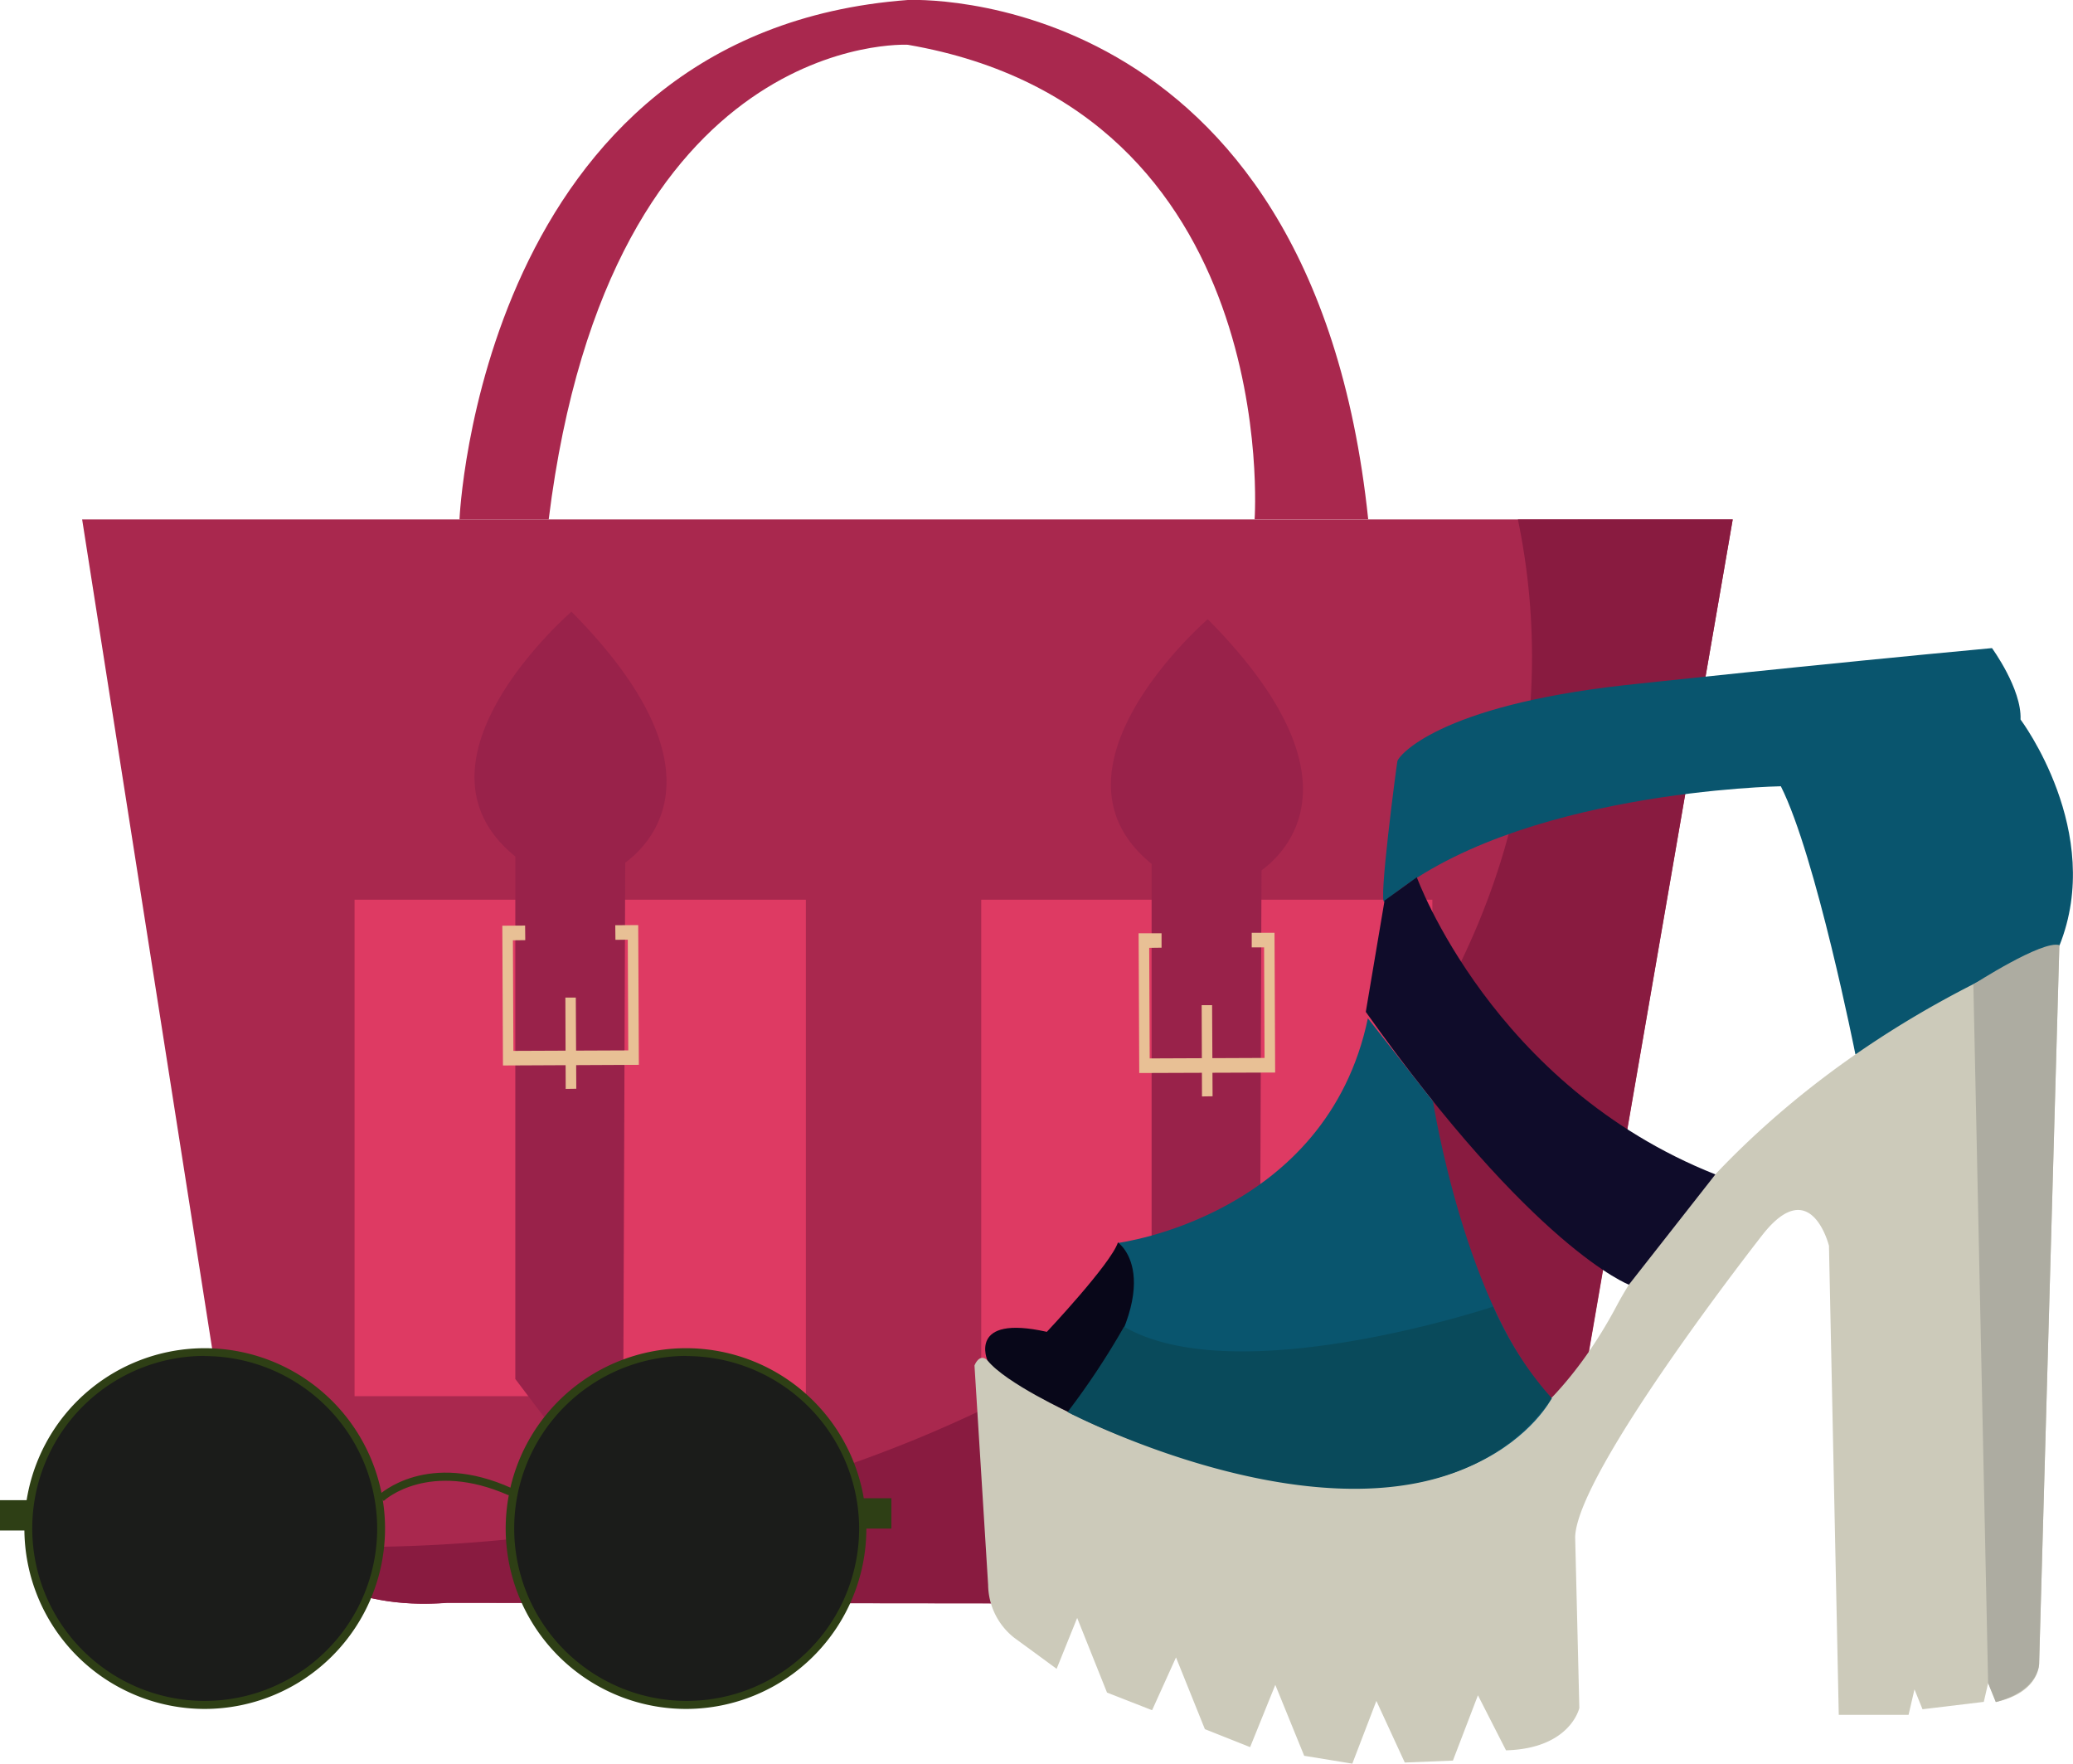 <svg xmlns="http://www.w3.org/2000/svg" viewBox="0 0 129.21 109.92"><defs><style>.cls-1{fill:#a9284e;}.cls-2{fill:#891b40;}.cls-3{fill:#de3a63;}.cls-4{fill:#99224a;}.cls-5{fill:#e8c095;}.cls-6{fill:#09556e;}.cls-7{fill:#cccaba;}.cls-8{fill:#0f0c2a;}.cls-9{fill:#080719;}.cls-10{fill:#094a5b;}.cls-11{fill:#adaca1;}.cls-12{fill:#1b1c1a;}.cls-13{fill:#2e3f15;}</style></defs><g id="Слой_2" data-name="Слой 2"><g id="Layer_1" data-name="Layer 1"><path class="cls-1" d="M5.12,32.37,14,89s1.26,11.89,13.9,10.88l59.43.06s11.88.69,11.63-15.23L108,32.37Z"/><path class="cls-1" d="M28.64,32.37S29.91,2,56.58,0c0,0,25.17-1.27,28.7,32.36H78.2S80,6.83,56.58,2.79c0,0-18.58-1-22.38,29.58Z"/><path class="cls-2" d="M94.61,32.37a42.1,42.1,0,0,1,.88,8.57c0,30.63-32.91,55.47-73.5,55.47-1.57,0-3.12,0-4.66-.13,2.05,2.24,5.33,4,10.55,3.61l59.43.06s11.88.69,11.63-15.23L108,32.37Z"/><rect class="cls-3" x="22.1" y="56.07" width="28.13" height="30.94"/><rect class="cls-3" x="61.16" y="56.07" width="28.12" height="30.94"/><polygon class="cls-4" points="32.12 53.35 32.12 85.94 35.92 90.96 38.85 86.41 38.97 53.75 32.12 53.35"/><polygon class="cls-5" points="39.82 66.36 31.35 66.4 31.31 57.69 32.73 57.68 32.74 58.59 31.97 58.6 32 65.49 39.16 65.46 39.13 58.56 38.36 58.57 38.35 57.66 39.78 57.65 39.82 66.36"/><polygon class="cls-5" points="35.92 67.85 35.26 67.86 35.24 62.17 35.89 62.17 35.92 67.85"/><path class="cls-4" d="M35.62,38.12s-11.78,10.15-2.45,16a8.66,8.66,0,0,0,5.25,0S47.05,49.67,35.62,38.12Z"/><polygon class="cls-4" points="71.78 53.82 71.78 86.41 75.58 91.43 78.51 86.88 78.63 54.22 71.78 53.82"/><polygon class="cls-5" points="79.48 66.84 71.01 66.87 70.97 58.16 72.4 58.16 72.4 59.06 71.63 59.07 71.66 65.96 78.82 65.93 78.79 59.04 78.02 59.04 78.02 58.13 79.44 58.13 79.48 66.84"/><polygon class="cls-5" points="75.58 68.32 74.92 68.33 74.9 62.64 75.55 62.64 75.58 68.32"/><path class="cls-4" d="M75.28,38.59s-11.77,10.15-2.44,16a8.65,8.65,0,0,0,5.25,0S86.72,50.14,75.28,38.59Z"/><path class="cls-6" d="M115.65,65.72S113.19,53.34,111,49c0,0-16.62.28-24.7,7.19-.42.35.74-8.46.8-8.76s2.48-3.43,14.16-4.73c0,0,12.22-1.32,22.9-2.31,0,0,1.86,2.54,1.78,4.45,0,0,5.27,7,2.42,14.1Z"/><path class="cls-7" d="M128.36,58.9l-1.26,44.71s.11,1.84-2.7,2.46l-.48-1.18-.27,1.17-3.82.46-.5-1.24-.37,1.59-4.35,0L114,77.64s-1.11-4.5-4.11-.73c0,0-11.6,14.77-11.71,18.88l.26,10.65s-.55,2.53-4.57,2.64l-1.75-3.43-1.56,4.07-3,.12L85.79,106l-1.5,3.91-3-.49L79.49,105l-1.57,3.88-2.82-1.12-1.8-4.47-1.49,3.29L69,105.48l-1.86-4.65L65.86,104l-2.65-1.94a4.26,4.26,0,0,1-1.62-3.29l-.85-13.67s.3-.81.81-.32c0,0,10.91,9.46,28.07,6.85,0,0,6.29-1.15,11.12-10.2C100.74,81.46,107.73,67.21,128.36,58.9Z"/><path class="cls-8" d="M88.31,54.67s4.71,13,18.61,18.52l-5.39,6.87s-5.9-2.22-16.4-17l1.17-6.94Z"/><path class="cls-6" d="M89.32,68.64s2,12.87,7.4,18.5c0,0-4.91,9.7-23.33,3.55l-6.62-2.58s5.87-7,2.91-10.65c0,0,13-1.67,15.58-14Z"/><path class="cls-9" d="M65.25,83s4-4.25,4.43-5.57c0,0,3.61,2.45-2.91,10.65,0,0-4.09-1.88-5.22-3.3C61.55,84.81,60.29,81.89,65.25,83Z"/><path class="cls-10" d="M96.72,87.14a21.73,21.73,0,0,1-3.66-5.71s-15.94,5.33-23,1.25A47.46,47.46,0,0,1,66.54,88S88.14,99.31,96.72,87.14Z"/><path class="cls-11" d="M128.36,58.9l-1.26,44.71s.1,1.72-2.7,2.46l-.48-1.18L123,61.35S127.3,58.57,128.36,58.9Z"/><path class="cls-12" d="M23.75,95.26a11,11,0,1,1-11-11A11,11,0,0,1,23.75,95.26Z"/><path class="cls-13" d="M12.76,106.5A11.24,11.24,0,1,1,24,95.26,11.25,11.25,0,0,1,12.76,106.5Zm0-22A10.75,10.75,0,1,0,23.51,95.26,10.77,10.77,0,0,0,12.76,84.51Z"/><path class="cls-12" d="M53.79,95.26a11,11,0,1,1-11-11A11,11,0,0,1,53.79,95.26Z"/><path class="cls-13" d="M42.8,106.5A11.24,11.24,0,1,1,54,95.26,11.24,11.24,0,0,1,42.8,106.5Zm0-22A10.75,10.75,0,1,0,53.55,95.26,10.77,10.77,0,0,0,42.8,84.51Z"/><path class="cls-13" d="M23.92,93.54l-.33-.35c.12-.11,3.07-2.82,8.32-.44l-.2.44C26.77,91,24,93.44,23.92,93.54Z"/><rect class="cls-13" x="53.79" y="93.37" width="1.77" height="1.89"/><rect class="cls-13" y="93.49" width="1.77" height="1.89"/></g></g></svg>